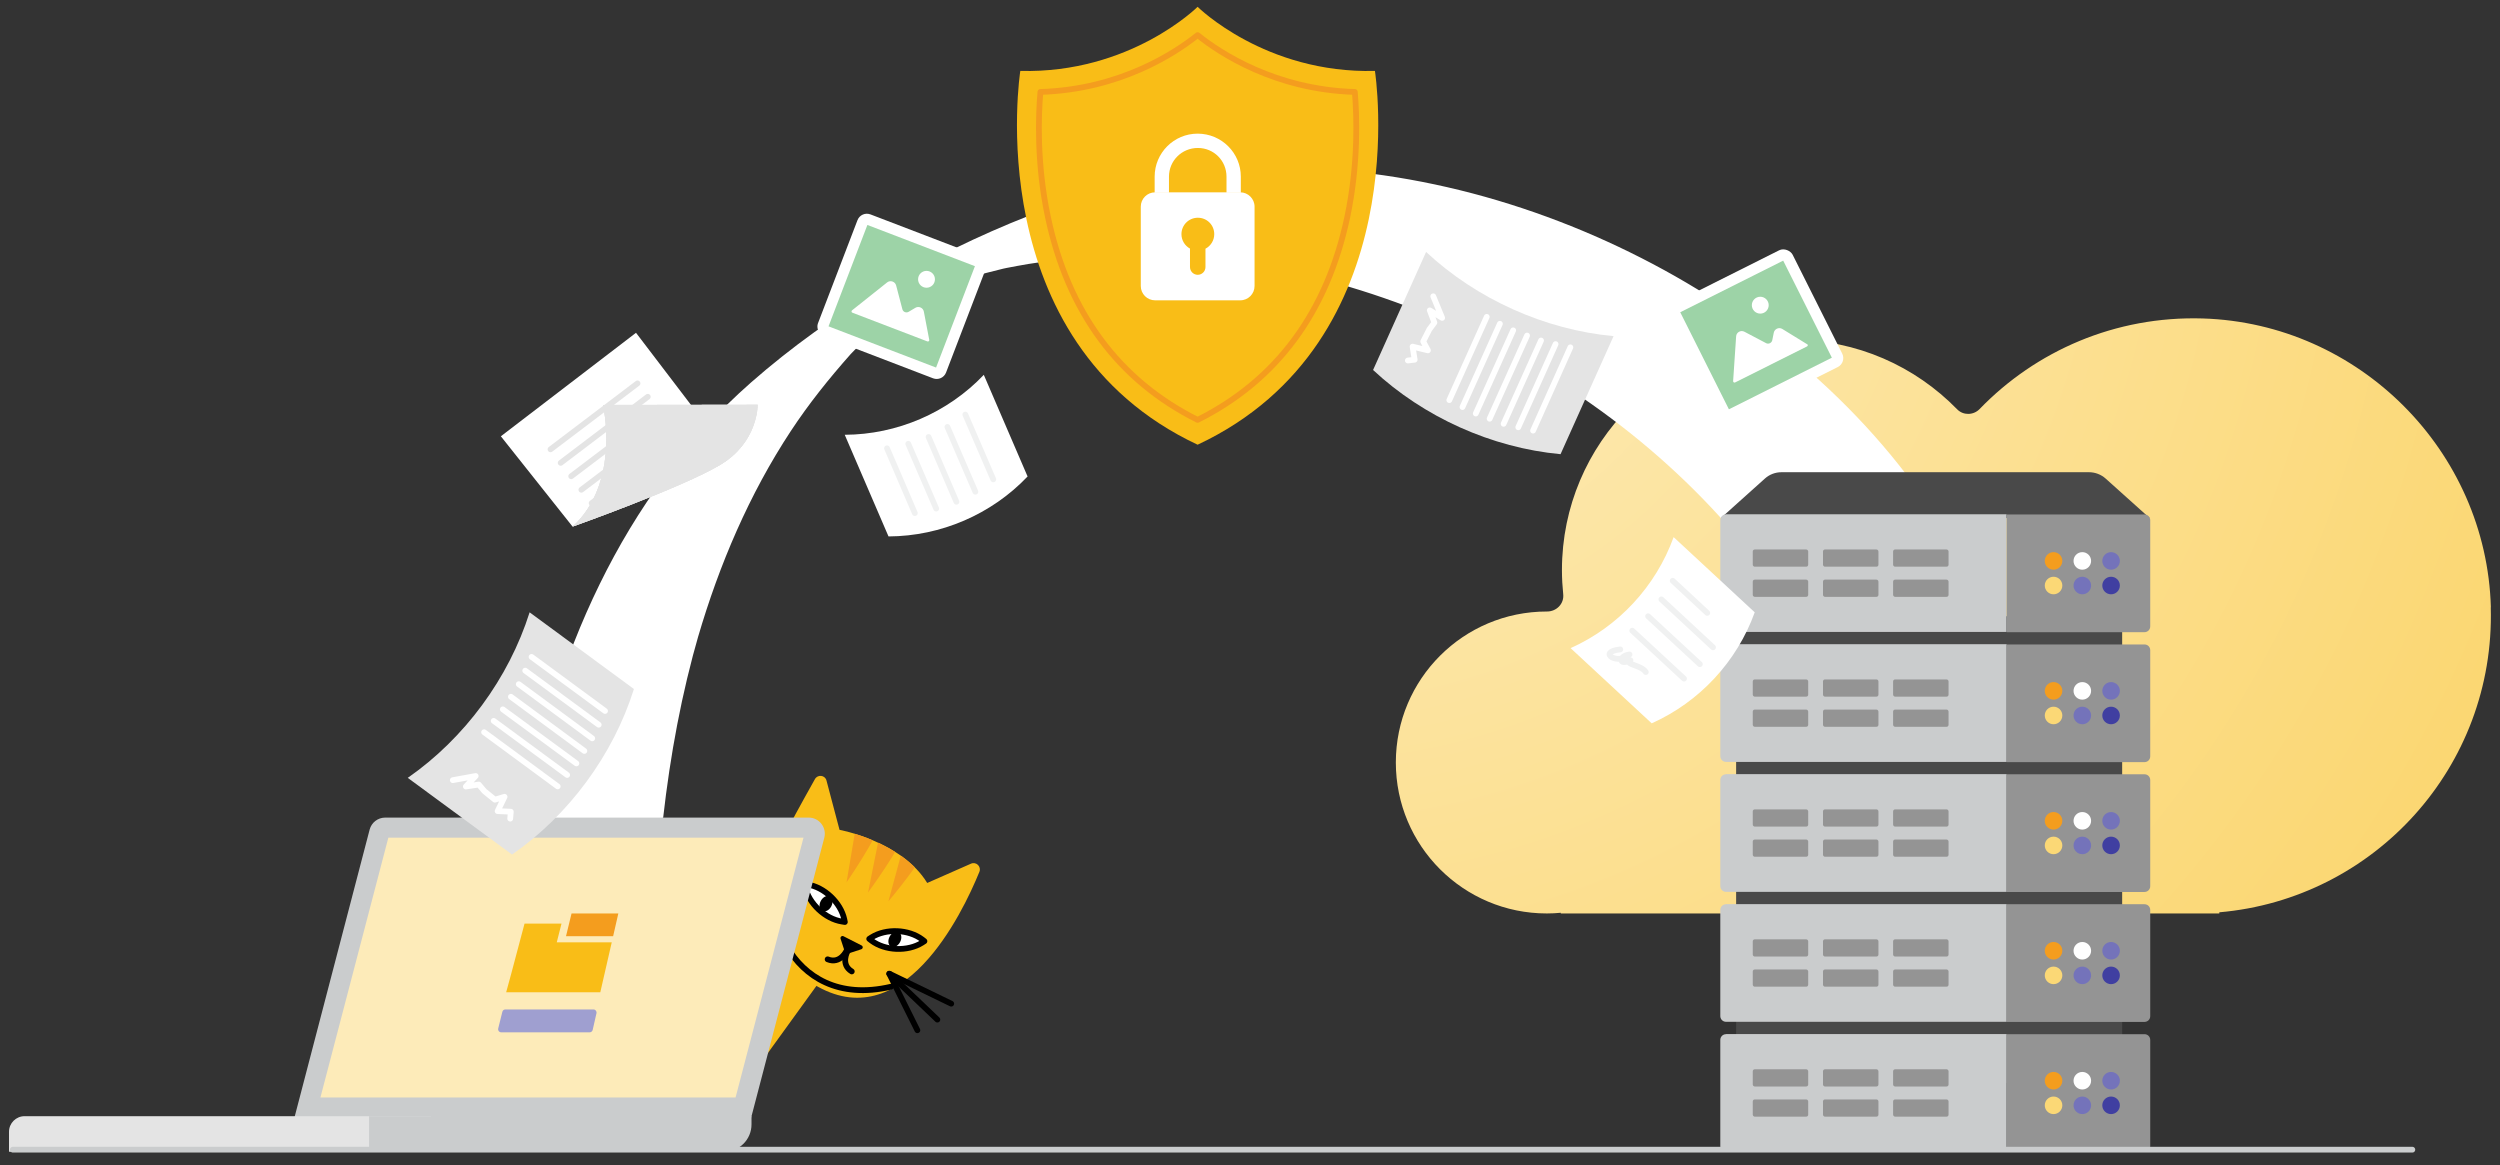<?xml version="1.0" encoding="UTF-8"?>
<svg xmlns="http://www.w3.org/2000/svg" xmlns:xlink="http://www.w3.org/1999/xlink" id="illustration" viewBox="0 0 216.43 100.89">
  <rect x="0" y="0" width="216.43" height="100.89" fill="#333333" stroke="none"/>
  <defs>
    <style>.cls-1{clip-path:url(#clippath);}.cls-2,.cls-3,.cls-4,.cls-5,.cls-6,.cls-7,.cls-8,.cls-9,.cls-10,.cls-11,.cls-12,.cls-13,.cls-14,.cls-15,.cls-16,.cls-17{stroke-width:0px;}.cls-2,.cls-18,.cls-19,.cls-20,.cls-21,.cls-22,.cls-23{fill:none;}.cls-3{fill:url(#radial-gradient);}.cls-24,.cls-18{stroke:#000;}.cls-24,.cls-18,.cls-19,.cls-20,.cls-21,.cls-22,.cls-23{stroke-linecap:round;stroke-linejoin:round;stroke-width:.5px;}.cls-24,.cls-16{fill:#fff;}.cls-19{stroke:#fff;}.cls-20{stroke:#f0f1f1;}.cls-21{stroke:#e4e4e4;}.cls-22{stroke:#f49d1e;}.cls-23{stroke:#cacccd;}.cls-5{fill:#f49d1e;}.cls-6{fill:#f9bd17;}.cls-7{fill:#494949;}.cls-8{fill:#949494;}.cls-9{fill:#403fa1;}.cls-10{fill:#cacccd;}.cls-11{fill:#9dd3a7;}.cls-12{fill:#9f9fd0;}.cls-13{fill:#fbd876;}.cls-14{fill:#fdebb9;}.cls-15{fill:#7473ba;}.cls-17{fill:#e4e4e4;}</style>
    <radialGradient id="radial-gradient" cx="113.01" cy="12.03" fx="113.01" fy="12.03" r="178.17" gradientUnits="userSpaceOnUse">
      <stop offset=".06" stop-color="#fdebb9"></stop>
      <stop offset="1" stop-color="#faca45"></stop>
    </radialGradient>
    <clipPath id="clippath">
      <path class="cls-2" d="M84.06,74.77c.45-.2.91.25.73.7-1.52,3.73-6.69,14.41-14.33,9.75-7.37-4.5-4.75-9.11.09-17.77.24-.43.88-.35,1,.12l1.13,4.27s5.39.99,7.59,4.6l3.79-1.67Z"></path>
    </clipPath>
  </defs>
  <path class="cls-3" d="M215.64,52.58c-.38-13.54-11.41-24.59-24.94-25.01-7.59-.23-14.47,2.82-19.32,7.84-.53.55-1.42.57-1.95.02-3.62-3.71-8.67-6.02-14.27-6.02-11.01,0-19.94,8.93-19.94,19.94,0,.71.04,1.41.11,2.09.09.82-.57,1.5-1.4,1.5,0,0-.01,0-.02,0-7.22,0-13.07,5.85-13.07,13.07s5.85,13.07,13.07,13.07c.41,0,.81-.02,1.21-.06v.06h57.01v-.1c13.42-1.16,23.89-12.6,23.5-26.41Z"></path>
  <polygon class="cls-6" points="71.57 84.12 65.87 92 57.66 82.74 62.7 74.62 71.57 84.12"></polygon>
  <path class="cls-6" d="M84.06,74.77c.45-.2.91.25.73.7-1.52,3.73-6.69,14.41-14.33,9.75-7.37-4.5-4.75-9.11.09-17.77.24-.43.88-.35,1,.12l1.13,4.27s5.39.99,7.59,4.6l3.79-1.67Z"></path>
  <path class="cls-18" d="M67.54,74.14c-2.15,3.57.46,13.42,9.6,11.28"></path>
  <path class="cls-24" d="M75.44,81.43l-.19-.15.2-.13c1.25-.79,3.21-.71,4.39.18l.19.15-.2.13c-1.25.79-3.21.71-4.39-.18Z"></path>
  <ellipse class="cls-4" cx="77.46" cy="81.32" rx=".71" ry=".51" transform="translate(-30.76 111.31) rotate(-61.88)"></ellipse>
  <path class="cls-24" d="M72.9,79.78l.24.04-.05-.24c-.31-1.44-1.74-2.79-3.2-3.01l-.24-.04.05.24c.31,1.44,1.74,2.79,3.2,3.01Z"></path>
  <ellipse class="cls-4" cx="71.51" cy="78.23" rx=".71" ry=".51" transform="translate(-31.19 104.43) rotate(-61.88)"></ellipse>
  <path class="cls-18" d="M73.29,82.3s-.54,1.2-1.64.75"></path>
  <path class="cls-18" d="M73.38,82.34s-.66,1.14.36,1.76"></path>
  <path class="cls-4" d="M73.16,82.46l-.39-1.19c-.05-.15.11-.29.25-.22l1.57.8c.14.07.13.28-.03.33l-1.19.39c-.09.03-.19-.02-.23-.11Z"></path>
  <line class="cls-18" x1="77.03" y1="84.31" x2="82.35" y2="86.89"></line>
  <line class="cls-18" x1="76.98" y1="84.29" x2="81.15" y2="88.27"></line>
  <line class="cls-18" x1="76.99" y1="84.31" x2="79.42" y2="89.19"></line>
  <line class="cls-18" x1="68.05" y1="80.32" x2="62.77" y2="77.68"></line>
  <line class="cls-18" x1="68.1" y1="80.35" x2="62.41" y2="79.47"></line>
  <line class="cls-18" x1="68.08" y1="80.35" x2="62.73" y2="81.4"></line>
  <g class="cls-1">
    <path class="cls-5" d="M76.91,78.03s3-3.54,3.76-5.36c.75-1.82-2.04-.97-2.04-.97l-1.72,6.33Z"></path>
    <path class="cls-5" d="M75.15,77.26s2.76-3.73,3.39-5.6c.63-1.87-2.1-.83-2.1-.83l-1.29,6.43Z"></path>
    <path class="cls-5" d="M73.27,76.41s2.65-3.82,3.22-5.7c.57-1.89-2.12-.76-2.12-.76l-1.09,6.47Z"></path>
  </g>
  <path class="cls-16" d="M57.41,70.8c.61-5.41,1.6-10.78,3.12-16.01l-.1.36c1.84-6.28,4.43-12.36,8.03-17.83,1.56-2.37,3.31-4.55,5.19-6.67.49-.55-.48.49.03-.03.1-.1.19-.2.29-.3.24-.25.48-.49.73-.74.49-.48.98-.95,1.49-1.41s1.02-.9,1.53-1.33c.83-.71-.81.63-.06.05.29-.23.58-.45.87-.68.27-.2.53-.4.8-.59,1-.73-1.26.86-.35.25.25-.16.49-.33.74-.5,1.15-.78-1.81,1.13-.35.22.34-.21,1.43-.86-.02,0s-.36.21-.01.02c.17-.1.35-.18.51-.28.22-.13-2.09,1.11-1.24.67.34-.18.71-.34,1.04-.54.16-.1-1.89.91-1.09.54.15-.07.29-.14.44-.21.26-.12.53-.24.79-.37.65-.3-1.7.73-.33.15.33-.14.65-.27.98-.4.27-.11.54-.21.81-.31,1.05-.4-1.07.36-.03.01.61-.21,1.22-.41,1.83-.6,1.23-.38,2.47-.68,3.72-.99.64-.16-.55.1-.11.02.16-.03.31-.07.47-.1.32-.06.63-.12.95-.18.63-.12,1.27-.22,1.91-.31,2.56-.38,5.15-.57,7.73-.6,5.85-.06,11.69.74,17.35,2.23l-.36-.1c10.96,2.92,21.28,8.41,29.69,16.03s14.47,16.89,17,27.64c1.46,6.2,1.58,12.63.46,18.9-.07.41,2.64-.63,2.25-.48,1.63-.64,3.24-1.49,4.76-2.36s3.08-1.77,4.47-2.86c.56-.44,1.44-.95,1.57-1.69,2.1-11.72-.43-23.63-6.68-33.72-6.24-10.06-15.63-18.01-26.13-23.36-10.59-5.4-22.66-8.37-34.58-7.74-6.33.34-12.55,1.76-18.45,4.08-8.63,3.4-17.07,8.31-24.05,14.43-11.22,9.86-17.17,23.94-19.73,38.41-.39,2.21-.7,4.42-.95,6.65-.05.42,2.62-.62,2.25-.48,1.63-.64,3.24-1.49,4.76-2.36s3.08-1.77,4.47-2.86c.53-.41,1.49-.96,1.57-1.69h0Z"></path>
  <path class="cls-10" d="M65.03,96.75H25.49l6.51-24.93c.16-.61.71-1.04,1.35-1.04h36.66c.91,0,1.58.86,1.35,1.75l-6.33,24.22Z"></path>
  <polygon class="cls-14" points="27.74 95.01 33.62 72.52 69.56 72.52 63.68 95.01 27.74 95.01"></polygon>
  <path class="cls-17" d="M2.14,96.63h35.17v3.08H.78v-1.73c0-.75.61-1.35,1.35-1.35Z"></path>
  <path class="cls-10" d="M31.96,96.63h33.1v.71c0,1.31-1.06,2.37-2.37,2.37h-30.74v-3.08h0Z"></path>
  <polygon class="cls-6" points="48.2 81.58 48.61 79.96 45.41 79.96 44.98 81.58 44.26 84.29 43.82 85.9 51.97 85.9 52.96 81.58 48.2 81.58"></polygon>
  <polygon class="cls-5" points="53.08 81.05 49 81.05 49.48 79.08 53.53 79.08 53.08 81.05"></polygon>
  <path class="cls-12" d="M51.05,89.37h-7.66c-.17,0-.3-.16-.26-.33l.36-1.45c.03-.12.13-.2.26-.2h7.63c.17,0,.29.16.26.32l-.33,1.45c-.03.12-.13.21-.26.21Z"></path>
  <path class="cls-17" d="M118.87,32.03c1.43-3.17,3.17-7.05,4.59-10.22,4.37,4.08,10.28,6.74,16.23,7.29-1.43,3.17-3.17,7.05-4.59,10.22-5.95-.55-11.86-3.21-16.23-7.29Z"></path>
  <polyline class="cls-19" points="124.08 25.65 124.85 27.52 123.78 26.87 124.18 27.93 123.74 28.52 123.21 29.56 123.62 30.33 122.29 30.01 122.47 31.14 121.88 31.21"></polyline>
  <line class="cls-19" x1="132.72" y1="37.28" x2="135.95" y2="30.07"></line>
  <line class="cls-19" x1="131.44" y1="36.99" x2="134.67" y2="29.79"></line>
  <line class="cls-19" x1="130.17" y1="36.69" x2="133.41" y2="29.48"></line>
  <line class="cls-19" x1="128.96" y1="36.25" x2="132.2" y2="29.05"></line>
  <line class="cls-19" x1="127.76" y1="35.8" x2="131" y2="28.6"></line>
  <line class="cls-19" x1="126.61" y1="35.24" x2="129.85" y2="28.03"></line>
  <line class="cls-19" x1="125.47" y1="34.64" x2="128.71" y2="27.43"></line>
  <rect class="cls-16" x="146.09" y="23.34" width="11.88" height="11.31" rx=".87" ry=".87" transform="translate(3.13 71.22) rotate(-26.63)"></rect>
  <rect class="cls-11" x="147.33" y="24.01" width="9.4" height="9.97" transform="translate(109.8 -119.9) rotate(63.37)"></rect>
  <path class="cls-16" d="M156.43,29.79l-2.13-1.31c-.29-.18-.67-.01-.74.32l-.13.65c-.05.24-.32.37-.53.26l-1.88-.99c-.32-.17-.7.05-.72.4l-.26,3.88c0,.09.09.15.17.11l6.23-3.12c.08-.04.09-.16,0-.2Z"></path>
  <circle class="cls-16" cx="152.39" cy="26.42" r=".73"></circle>
  <polygon class="cls-16" points="55.06 28.81 61.63 37.43 49.57 45.59 43.36 37.77 55.06 28.81"></polygon>
  <path class="cls-17" d="M65.6,35.04l-13.4.02s1.57,6.68-2.63,10.53c0,0,9.5-3.38,12.79-5.35s3.23-5.2,3.23-5.2Z"></path>
  <path class="cls-17" d="M65.6,35.04l-13.4.02s1.57,6.68-2.63,10.53c0,0,9.5-3.38,12.79-5.35s3.23-5.2,3.23-5.2Z"></path>
  <path class="cls-17" d="M65.6,35.04l-13.4.02s1.57,6.68-2.63,10.53c0,0,9.5-3.38,12.79-5.35s3.23-5.2,3.23-5.2Z"></path>
  <line class="cls-21" x1="47.66" y1="38.9" x2="55.19" y2="33.19"></line>
  <line class="cls-21" x1="48.54" y1="40.07" x2="56.08" y2="34.35"></line>
  <line class="cls-21" x1="49.45" y1="41.23" x2="56.98" y2="35.52"></line>
  <line class="cls-21" x1="50.33" y1="42.4" x2="57.87" y2="36.68"></line>
  <line class="cls-21" x1="51.22" y1="43.56" x2="58.75" y2="37.85"></line>
  <path class="cls-17" d="M44.33,73.98c-2.8-2.06-6.23-4.58-9.03-6.64,4.91-3.41,8.75-8.63,10.55-14.33,2.8,2.06,6.23,4.58,9.03,6.64-1.79,5.7-5.64,10.92-10.55,14.33Z"></path>
  <polyline class="cls-19" points="39.2 67.54 41.18 67.18 40.33 68.09 41.45 67.92 41.93 68.49 42.84 69.23 43.68 68.98 43.08 70.22 44.22 70.27 44.17 70.87"></polyline>
  <line class="cls-19" x1="52.38" y1="61.55" x2="46.02" y2="56.87"></line>
  <line class="cls-19" x1="51.83" y1="62.74" x2="45.47" y2="58.06"></line>
  <line class="cls-19" x1="51.27" y1="63.92" x2="44.91" y2="59.23"></line>
  <line class="cls-19" x1="50.59" y1="65.01" x2="44.23" y2="60.32"></line>
  <line class="cls-19" x1="49.9" y1="66.09" x2="43.53" y2="61.41"></line>
  <line class="cls-19" x1="49.1" y1="67.09" x2="42.74" y2="62.41"></line>
  <line class="cls-19" x1="48.28" y1="68.08" x2="41.91" y2="63.39"></line>
  <path class="cls-16" d="M76.92,46.44l-3.79-8.8c4.53-.02,8.92-1.91,12.04-5.19,1.26,2.93,2.53,5.86,3.79,8.8-3.12,3.28-7.51,5.17-12.04,5.19Z"></path>
  <line class="cls-20" x1="85.99" y1="41.5" x2="83.57" y2="35.89"></line>
  <line class="cls-20" x1="84.44" y1="42.57" x2="82.02" y2="36.96"></line>
  <line class="cls-20" x1="82.8" y1="43.44" x2="80.39" y2="37.83"></line>
  <line class="cls-20" x1="81.05" y1="44.03" x2="78.63" y2="38.42"></line>
  <line class="cls-20" x1="79.2" y1="44.42" x2="76.79" y2="38.81"></line>
  <rect class="cls-16" x="72.13" y="20" width="11.88" height="11.31" rx=".87" ry=".87" transform="translate(14.35 -26.24) rotate(20.97)"></rect>
  <rect class="cls-11" x="73.37" y="20.67" width="9.4" height="9.97" transform="translate(129.96 -38.07) rotate(110.97)"></rect>
  <path class="cls-16" d="M80.45,29.44l-.47-2.46c-.06-.34-.45-.51-.74-.33l-.57.34c-.21.13-.49.02-.55-.22l-.54-2.06c-.09-.34-.51-.48-.78-.26l-3.04,2.42c-.07.06-.05.17.03.2l6.5,2.49c.08.03.17-.04.16-.13Z"></path>
  <circle class="cls-16" cx="80.21" cy="24.18" r=".73"></circle>
  <path class="cls-6" d="M119.03,6.14c-9.51.24-15.33-5.53-15.35-5.55h0s0,0,0,0h0s0,0,0,0c-.02.02-5.83,5.79-15.35,5.55,0,0-3.7,23.42,15.35,32.36h0s0,0,0,0c0,0,0,0,0,0h0c19.05-8.94,15.35-32.36,15.35-32.36Z"></path>
  <path class="cls-22" d="M103.68,36.35c-6.86-3.43-11.22-9.34-12.96-17.57-.99-4.66-.82-8.84-.65-10.82,6.87-.21,11.64-3.35,13.61-4.92,1.97,1.58,6.75,4.72,13.61,4.92.17,1.97.33,6.15-.65,10.82-1.74,8.23-6.1,14.14-12.96,17.57Z"></path>
  <path class="cls-16" d="M107.37,16.65h-7.37c-.69,0-1.24.56-1.24,1.24v6.87c0,.69.56,1.24,1.24,1.24h7.37c.69,0,1.24-.56,1.24-1.24v-6.87c0-.68-.56-1.24-1.24-1.24ZM104.36,21.52v1.6c0,.37-.3.67-.67.67h0c-.37,0-.67-.3-.67-.67v-1.6c-.44-.24-.74-.71-.74-1.25,0-.78.63-1.42,1.42-1.42s1.42.63,1.42,1.42c0,.54-.3,1.01-.74,1.25Z"></path>
  <path class="cls-16" d="M103.68,11.57c-2.05,0-3.72,1.67-3.72,3.72v1.4h1.24v-1.4c0-1.37,1.11-2.48,2.5-2.48s2.48,1.11,2.48,2.48v1.4h1.24v-1.4c0-2.05-1.67-3.72-3.74-3.72Z"></path>
  <path class="cls-7" d="M186.1,44.85h-37.12l3.81-3.42c.4-.36.91-.55,1.44-.55h26.62c.53,0,1.05.2,1.44.55l3.81,3.42Z"></path>
  <rect class="cls-7" x="150.3" y="53.35" width="33.42" height="40.41"></rect>
  <path class="cls-10" d="M149.43,55.78c-.28,0-.5.22-.5.5v9.18c0,.28.22.5.5.5h24.29v-10.19h-24.29Z"></path>
  <path class="cls-8" d="M186.15,65.47v-9.18c0-.28-.22-.5-.5-.5h-11.93v10.19h11.93c.28,0,.5-.22.5-.5Z"></path>
  <circle class="cls-5" cx="177.78" cy="59.81" r=".76"></circle>
  <circle class="cls-16" cx="180.27" cy="59.81" r=".76"></circle>
  <circle class="cls-15" cx="182.76" cy="59.81" r=".76"></circle>
  <circle class="cls-13" cx="177.78" cy="61.94" r=".76"></circle>
  <circle class="cls-15" cx="180.27" cy="61.94" r=".76"></circle>
  <circle class="cls-9" cx="182.76" cy="61.94" r=".76"></circle>
  <rect class="cls-8" x="151.74" y="58.82" width="4.8" height="1.49" rx=".17" ry=".17"></rect>
  <rect class="cls-8" x="151.74" y="61.43" width="4.8" height="1.49" rx=".17" ry=".17"></rect>
  <rect class="cls-8" x="157.82" y="58.82" width="4.8" height="1.49" rx=".17" ry=".17"></rect>
  <rect class="cls-8" x="157.82" y="61.43" width="4.8" height="1.49" rx=".17" ry=".17"></rect>
  <rect class="cls-8" x="163.89" y="58.82" width="4.8" height="1.49" rx=".17" ry=".17"></rect>
  <rect class="cls-8" x="163.89" y="61.43" width="4.8" height="1.49" rx=".17" ry=".17"></rect>
  <path class="cls-10" d="M149.43,67.03c-.28,0-.5.22-.5.5v9.18c0,.28.22.5.5.5h24.29v-10.19h-24.29Z"></path>
  <path class="cls-8" d="M186.15,76.71v-9.18c0-.28-.22-.5-.5-.5h-11.93v10.19h11.93c.28,0,.5-.22.5-.5Z"></path>
  <circle class="cls-5" cx="177.78" cy="71.06" r=".76"></circle>
  <circle class="cls-16" cx="180.27" cy="71.06" r=".76"></circle>
  <circle class="cls-15" cx="182.76" cy="71.06" r=".76"></circle>
  <circle class="cls-13" cx="177.78" cy="73.19" r=".76"></circle>
  <circle class="cls-15" cx="180.27" cy="73.19" r=".76"></circle>
  <circle class="cls-9" cx="182.76" cy="73.19" r=".76"></circle>
  <rect class="cls-8" x="151.74" y="70.07" width="4.8" height="1.49" rx=".17" ry=".17"></rect>
  <rect class="cls-8" x="151.74" y="72.68" width="4.8" height="1.49" rx=".17" ry=".17"></rect>
  <rect class="cls-8" x="157.82" y="70.07" width="4.8" height="1.49" rx=".17" ry=".17"></rect>
  <rect class="cls-8" x="157.82" y="72.68" width="4.8" height="1.49" rx=".17" ry=".17"></rect>
  <rect class="cls-8" x="163.89" y="70.07" width="4.8" height="1.49" rx=".17" ry=".17"></rect>
  <rect class="cls-8" x="163.89" y="72.68" width="4.8" height="1.49" rx=".17" ry=".17"></rect>
  <path class="cls-10" d="M149.43,78.28c-.28,0-.5.22-.5.5v9.18c0,.28.22.5.5.5h24.29v-10.19h-24.29Z"></path>
  <path class="cls-8" d="M186.15,87.96v-9.18c0-.28-.22-.5-.5-.5h-11.93v10.19h11.93c.28,0,.5-.22.5-.5Z"></path>
  <circle class="cls-5" cx="177.78" cy="82.31" r=".76"></circle>
  <circle class="cls-16" cx="180.27" cy="82.31" r=".76"></circle>
  <circle class="cls-15" cx="182.76" cy="82.31" r=".76"></circle>
  <circle class="cls-13" cx="177.78" cy="84.44" r=".76"></circle>
  <circle class="cls-15" cx="180.27" cy="84.44" r=".76"></circle>
  <circle class="cls-9" cx="182.76" cy="84.44" r=".76"></circle>
  <rect class="cls-8" x="151.74" y="81.32" width="4.8" height="1.49" rx=".17" ry=".17"></rect>
  <rect class="cls-8" x="151.74" y="83.93" width="4.8" height="1.49" rx=".17" ry=".17"></rect>
  <rect class="cls-8" x="157.82" y="81.32" width="4.8" height="1.49" rx=".17" ry=".17"></rect>
  <rect class="cls-8" x="157.82" y="83.93" width="4.8" height="1.49" rx=".17" ry=".17"></rect>
  <rect class="cls-8" x="163.89" y="81.32" width="4.8" height="1.49" rx=".17" ry=".17"></rect>
  <rect class="cls-8" x="163.89" y="83.93" width="4.8" height="1.49" rx=".17" ry=".17"></rect>
  <path class="cls-10" d="M149.43,89.53c-.28,0-.5.22-.5.5v9.18c0,.28.22.5.5.5h24.29v-10.19h-24.29Z"></path>
  <path class="cls-8" d="M186.15,99.21v-9.18c0-.28-.22-.5-.5-.5h-11.93v10.19h11.93c.28,0,.5-.22.5-.5Z"></path>
  <circle class="cls-5" cx="177.78" cy="93.56" r=".76"></circle>
  <circle class="cls-16" cx="180.27" cy="93.56" r=".76"></circle>
  <circle class="cls-15" cx="182.76" cy="93.56" r=".76"></circle>
  <circle class="cls-13" cx="177.78" cy="95.69" r=".76"></circle>
  <circle class="cls-15" cx="180.27" cy="95.69" r=".76"></circle>
  <circle class="cls-9" cx="182.76" cy="95.69" r=".76"></circle>
  <rect class="cls-8" x="151.74" y="92.57" width="4.8" height="1.49" rx=".17" ry=".17"></rect>
  <rect class="cls-8" x="151.74" y="95.18" width="4.8" height="1.49" rx=".17" ry=".17"></rect>
  <rect class="cls-8" x="157.82" y="92.57" width="4.8" height="1.49" rx=".17" ry=".17"></rect>
  <rect class="cls-8" x="157.82" y="95.18" width="4.8" height="1.49" rx=".17" ry=".17"></rect>
  <rect class="cls-8" x="163.89" y="92.57" width="4.8" height="1.49" rx=".17" ry=".17"></rect>
  <rect class="cls-8" x="163.89" y="95.18" width="4.8" height="1.49" rx=".17" ry=".17"></rect>
  <path class="cls-10" d="M149.43,44.53c-.28,0-.5.22-.5.5v9.18c0,.28.22.5.5.5h24.28v-10.19h-24.28Z"></path>
  <path class="cls-8" d="M186.15,54.22v-9.18c0-.28-.22-.5-.5-.5h-11.93v10.19h11.93c.28,0,.5-.22.5-.5Z"></path>
  <circle class="cls-5" cx="177.78" cy="48.56" r=".76"></circle>
  <circle class="cls-16" cx="180.27" cy="48.56" r=".76"></circle>
  <circle class="cls-15" cx="182.76" cy="48.56" r=".76"></circle>
  <circle class="cls-13" cx="177.78" cy="50.69" r=".76"></circle>
  <circle class="cls-15" cx="180.27" cy="50.69" r=".76"></circle>
  <circle class="cls-9" cx="182.76" cy="50.69" r=".76"></circle>
  <rect class="cls-8" x="151.74" y="47.57" width="4.8" height="1.49" rx=".17" ry=".17"></rect>
  <rect class="cls-8" x="151.74" y="50.18" width="4.8" height="1.49" rx=".17" ry=".17"></rect>
  <rect class="cls-8" x="157.82" y="47.57" width="4.8" height="1.49" rx=".17" ry=".17"></rect>
  <rect class="cls-8" x="157.82" y="50.18" width="4.8" height="1.49" rx=".17" ry=".17"></rect>
  <rect class="cls-8" x="163.89" y="47.57" width="4.8" height="1.49" rx=".17" ry=".17"></rect>
  <rect class="cls-8" x="163.89" y="50.18" width="4.8" height="1.49" rx=".17" ry=".17"></rect>
  <path class="cls-16" d="M142.99,62.62c-2.34-2.17-4.68-4.34-7.02-6.51,4.14-1.85,7.38-5.35,8.92-9.61,2.34,2.17,4.68,4.34,7.02,6.51-1.53,4.26-4.78,7.76-8.92,9.61Z"></path>
  <line class="cls-20" x1="147.8" y1="53.06" x2="144.81" y2="50.28"></line>
  <line class="cls-20" x1="148.3" y1="56.04" x2="143.83" y2="51.89"></line>
  <line class="cls-20" x1="147.16" y1="57.5" x2="142.68" y2="53.35"></line>
  <line class="cls-20" x1="145.79" y1="58.75" x2="141.31" y2="54.6"></line>
  <path class="cls-20" d="M140.27,56.22c-2.08.23-.16,1.42.8.44-.94.11-.99,1.02.08.5-.55.37.93.4,1.33,1.02"></path>
  <line class="cls-23" x1="208.84" y1="99.53" x2="1.11" y2="99.53"></line>
</svg>
